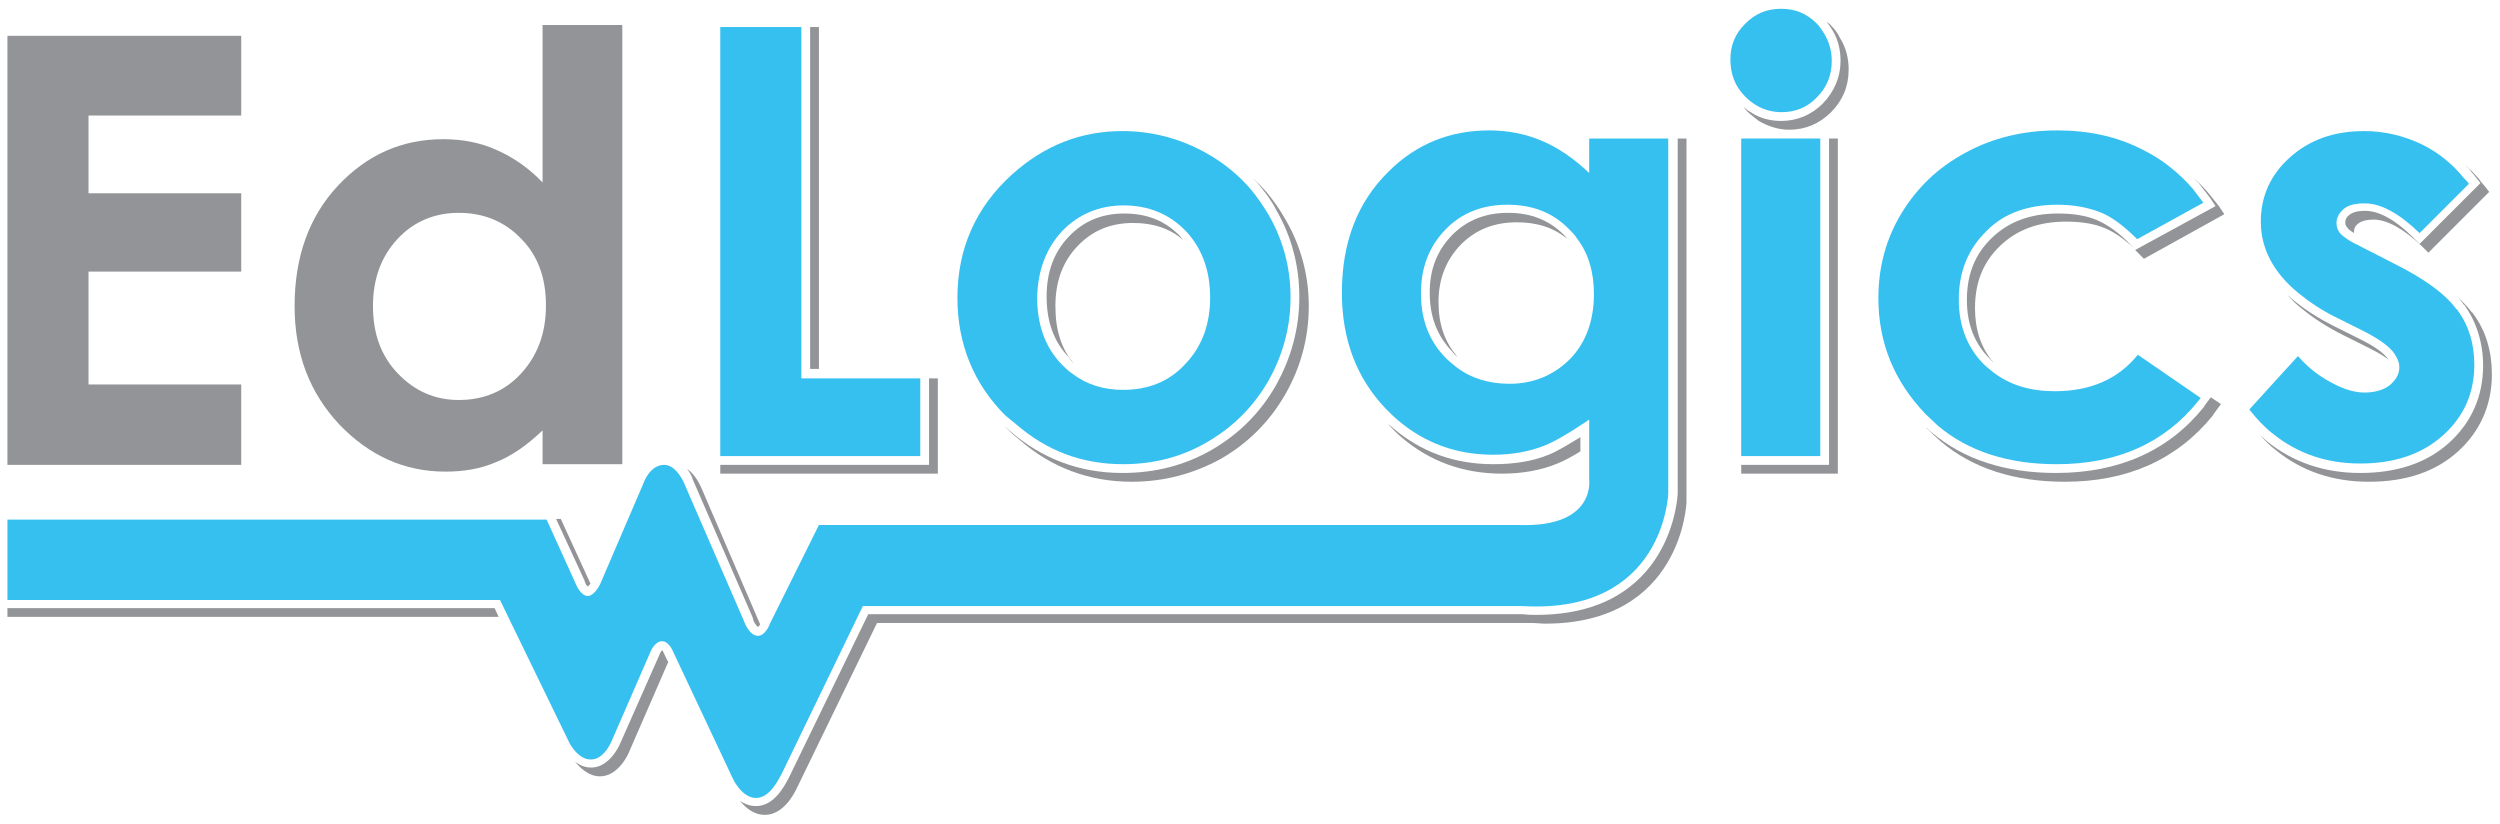 <?xml version="1.0" encoding="utf-8"?>
<!-- Generator: Adobe Illustrator 23.0.4, SVG Export Plug-In . SVG Version: 6.00 Build 0)  -->
<svg version="1.1" id="Layer_1" xmlns="http://www.w3.org/2000/svg" xmlns:xlink="http://www.w3.org/1999/xlink" x="0px" y="0px"
	 viewBox="0 0 370 122" style="enable-background:new 0 0 370 122;" xml:space="preserve">
<style type="text/css">
	.st0{fill:#929497;}
	.st1{fill:#35C0F0;}
</style>
<g>
	<g>
		<polygon class="st0" points="138.8,56 137.5,56 137.5,68.8 106.6,68.8 106.6,70.1 138.8,70.1 		"/>
		<rect x="119.9" y="4" class="st0" width="1.3" height="50.6"/>
		<path class="st0" d="M150.9,65.1c4.7,4.1,10.3,6.2,16.6,6.2c4.8,0,9.2-1.2,13.2-3.4c4-2.3,7.2-5.5,9.5-9.5c2.3-4,3.5-8.4,3.5-13.1
			c0-4.6-1.2-9-3.5-12.9c-0.8-1.4-1.7-2.7-2.7-3.9c-0.6-0.7-1.3-1.4-2-2.1c0.2,0.3,0.5,0.5,0.7,0.8c1,1.2,2,2.5,2.7,3.9
			c2.3,4,3.4,8.3,3.4,12.9c0,4.6-1.2,9-3.5,13.1c-2.3,4-5.5,7.2-9.5,9.5c-4,2.3-8.4,3.4-13.2,3.4c-6.3,0-11.9-2.1-16.6-6.2
			c-0.3-0.2-0.5-0.5-0.8-0.7c0.2,0.2,0.4,0.4,0.6,0.6C149.8,64.2,150.3,64.6,150.9,65.1z"/>
		<path class="st0" d="M159,53.9c-1.9-2.2-2.8-5-2.8-8.6c0-3.7,1.1-6.6,3.3-8.9c2.2-2.3,4.9-3.4,8.2-3.4c3,0,5.4,0.8,7.4,2.5
			c-0.1-0.2-0.3-0.3-0.4-0.5c-2.2-2.3-4.9-3.4-8.3-3.4c-3.3,0-6,1.1-8.2,3.4c-2.2,2.3-3.3,5.2-3.3,8.9c0,3.8,1.1,6.7,3.3,9
			C158.4,53.3,158.7,53.6,159,53.9z"/>
		<polygon class="st0" points="270.7,68.8 257.7,68.8 257.7,70.1 272,70.1 272,20.5 270.7,20.5 		"/>
		<path class="st0" d="M271.1,3.9c-0.2-0.3-0.5-0.5-0.8-0.7c0.3,0.3,0.5,0.7,0.8,1.1c0.9,1.4,1.3,3,1.3,4.7c0,2.4-0.9,4.5-2.6,6.3
			c-1.7,1.7-3.8,2.6-6.2,2.6c-1.6,0-3.2-0.4-4.5-1.3c-0.4-0.2-0.7-0.5-1.1-0.8c0.2,0.2,0.4,0.5,0.6,0.7c0.5,0.5,1.1,0.9,1.7,1.4
			c1.4,0.8,2.9,1.3,4.5,1.3c2.4,0,4.5-0.9,6.2-2.6c1.7-1.7,2.6-3.8,2.6-6.3c0-1.7-0.4-3.3-1.3-4.7C272,4.9,271.5,4.3,271.1,3.9z"/>
		<path class="st0" d="M326.7,28.4c-0.7-0.8-1.4-1.5-2.1-2.1c0.3,0.3,0.5,0.5,0.8,0.8c0.6,0.8,1.2,1.5,1.7,2.2l0.8,1.2L316,37
			c0.2,0.2,0.4,0.4,0.6,0.6l0.7,0.7l11.9-6.6l-0.8-1.2C327.9,29.9,327.3,29.1,326.7,28.4z"/>
		<path class="st0" d="M326.6,59.6c-0.1,0.1-0.2,0.3-0.3,0.4l-0.1,0.2c-5.2,6.5-12.6,9.8-21.9,9.8c-7.5,0-13.7-2-18.4-6
			c-0.3-0.2-0.5-0.5-0.8-0.7c0.1,0.1,0.1,0.2,0.2,0.2c0.6,0.6,1.2,1.2,1.9,1.8c4.7,4,10.9,6,18.4,6c9.3,0,16.6-3.3,21.9-9.8l0.1-0.2
			c0.1-0.1,0.2-0.3,0.3-0.4l0.8-1.1l-1.5-1L326.6,59.6z"/>
		<path class="st0" d="M295,53.6c-1.8-2.1-2.7-4.8-2.7-8c0-3.8,1.2-6.8,3.7-9.2c2.5-2.4,5.7-3.6,9.8-3.6c2.2,0,4.2,0.3,5.8,1
			c1.4,0.6,2.8,1.6,4.3,3l-0.5-0.5c-1.7-1.8-3.4-3-5-3.7c-1.6-0.7-3.6-1-5.8-1c-4.1,0-7.3,1.2-9.8,3.6c-2.5,2.4-3.7,5.4-3.7,9.2
			c0,3.7,1.2,6.6,3.5,8.8C294.7,53.3,294.8,53.5,295,53.6z"/>
		<path class="st0" d="M348.4,34.5c0-0.1,0-0.2,0-0.3c0-0.3,0.1-0.7,0.6-1.1c0.5-0.4,1.3-0.6,2.3-0.6c2,0,4.5,1.4,7.2,4l0.9,0.9l9-9
			l-0.7-0.9c-0.2-0.2-0.4-0.5-0.6-0.7l-0.2-0.3c-0.6-0.7-1.3-1.4-2-2.1c0.2,0.3,0.5,0.5,0.7,0.8l0.2,0.3c0.2,0.2,0.4,0.4,0.6,0.7
			l0.7,0.9l-9,9l-0.9-0.9c-2.7-2.7-5.1-4-7.2-4c-1,0-1.8,0.2-2.3,0.6c-0.5,0.4-0.6,0.8-0.6,1.1c0,0.2,0,0.5,0.4,0.9
			C347.5,33.9,347.8,34.1,348.4,34.5z"/>
		<path class="st0" d="M366,46.4c0-0.1-0.1-0.1-0.2-0.2c-0.5-0.7-1.2-1.4-1.9-2.1c0.2,0.3,0.4,0.5,0.6,0.8c0.1,0.1,0.1,0.2,0.2,0.2
			c1.8,2.5,2.8,5.6,2.8,9c0,4.5-1.7,8.4-5,11.4c-3.3,3-7.7,4.5-13.2,4.5c-5.3,0-10-1.6-13.8-4.7c-0.3-0.3-0.7-0.6-1-0.9
			c0.7,0.8,1.5,1.6,2.3,2.2c3.8,3.1,8.4,4.7,13.8,4.7c5.5,0,9.9-1.5,13.2-4.5c3.3-3,5-6.9,5-11.4C368.8,52,367.9,48.9,366,46.4z"/>
		<path class="st0" d="M340.7,45.7c1.7,1.4,3.7,2.7,6.1,3.9l4,2c1.2,0.6,2,1.1,2.7,1.6c-0.5-0.7-1.6-1.7-4-2.9l-4-2
			c-2.4-1.2-4.4-2.5-6.1-3.9c-0.3-0.2-0.5-0.5-0.8-0.7C339.2,44.4,339.9,45.1,340.7,45.7z"/>
		<path class="st0" d="M341.4,52.2c0.4,0.4,0.8,0.8,1.2,1.2c-0.1-0.1-0.1-0.1-0.2-0.2L341.4,52.2L341.4,52.2z"/>
		<polygon class="st0" points="1.1,90 1.1,91.3 73.8,91.3 73.2,90 		"/>
		<path class="st0" d="M215.7,52.8c-1.9-2.2-2.8-4.8-2.8-8.1c0-3.4,1.1-6.2,3.3-8.5c2.2-2.2,4.9-3.3,8.3-3.3c3,0,5.5,0.8,7.5,2.5
			c-0.2-0.2-0.3-0.4-0.5-0.6c-2.2-2.2-4.9-3.3-8.3-3.3c-3.4,0-6.1,1.1-8.3,3.3c-2.2,2.3-3.3,5-3.3,8.5c0,3.6,1.1,6.4,3.3,8.7
			C215.2,52.4,215.4,52.6,215.7,52.8z"/>
		<path class="st0" d="M207.4,64.7c4.2,3.6,9.2,5.4,14.9,5.4c3,0,5.8-0.5,8.2-1.5c1-0.4,2.3-1.1,3.4-1.8v-2.1
			c-1.5,0.9-3.4,2.1-4.7,2.6c-2.4,1-5.2,1.4-8.2,1.4c-5.7,0-10.7-1.8-14.9-5.4c-0.3-0.3-0.6-0.5-0.8-0.7c0.1,0.1,0.1,0.1,0.2,0.2
			C206.1,63.5,206.7,64.1,207.4,64.7z"/>
		<path class="st0" d="M248.3,73c0,0.2-0.7,18-20.9,18c-0.6,0-1.3,0-2-0.1l-96.9,0l-11.7,24.1l-0.1,0.2c-0.6,1.1-2.1,4.1-4.8,4.1h0
			c-0.9,0-1.7-0.3-2.4-0.8c0.8,1,2,2.1,3.7,2.1h0c2.7,0,4.3-3,4.8-4.1l0.1-0.2l11.7-24.1l96.9,0c0.7,0,1.3,0.1,2,0.1
			c20.2,0,20.9-17.8,20.9-18V20.5h-1.3V73z"/>
		<path class="st0" d="M98,96.2c-0.1,0.1-0.3,0.4-0.4,0.7L91.8,110c-0.1,0.3-1.6,3.6-4.3,3.6c-1,0-1.8-0.4-2.4-0.9
			c0.7,0.9,2,2.2,3.7,2.2c2.7,0,4.2-3.3,4.3-3.6l5.7-13.1c0-0.1,0.1-0.1,0.1-0.2l-0.5-1C98.3,96.7,98.1,96.4,98,96.2z"/>
		<path class="st0" d="M112.2,92.8c0,0,0.2-0.2,0.3-0.4l-8.7-20.2c-0.1-0.2-0.8-1.9-2.1-2.8c0.5,0.7,0.8,1.3,0.8,1.5l8.9,20.5
			C111.5,92.1,112,92.7,112.2,92.8z"/>
		<path class="st0" d="M87,86.8c0.1-0.1,0.2-0.2,0.4-0.4L83,76.8h-0.7l4.2,9.1C86.6,86.3,86.8,86.7,87,86.8z"/>
	</g>
	<path class="st0" d="M1.1,5.3h34.6v11.8H13.1v11.5h22.6v11.6H13.1v16.7h22.6v11.9H1.1V5.3z"/>
	<path class="st0" d="M80.3,3.7h11.8v65H80.3v-5c-2.3,2.2-4.6,3.8-6.9,4.7c-2.3,1-4.8,1.4-7.5,1.4c-6.1,0-11.3-2.4-15.7-7
		c-4.4-4.7-6.6-10.5-6.6-17.5c0-7.2,2.1-13.2,6.4-17.8c4.3-4.6,9.5-6.9,15.6-6.9c2.8,0,5.5,0.5,7.9,1.6c2.5,1.1,4.8,2.7,6.8,4.8V3.7
		z M67.9,31.5c-3.6,0-6.7,1.3-9.1,3.9c-2.4,2.6-3.6,5.9-3.6,9.9c0,4.1,1.2,7.4,3.7,10c2.5,2.6,5.5,3.9,9,3.9c3.7,0,6.8-1.3,9.2-3.9
		c2.4-2.6,3.7-5.9,3.7-10.1c0-4.1-1.2-7.4-3.7-9.9C74.7,32.8,71.6,31.5,67.9,31.5z"/>
	<g>
		<polygon class="st1" points="136.2,67.5 136.2,58.5 136.2,56 121.2,56 118.6,56 118.6,6.6 118.6,4 106.6,4 106.6,67.5 109.1,67.5 
					"/>
		<path class="st1" d="M150.4,62.8c4.5,3.9,9.7,5.9,15.8,5.9c4.6,0,8.8-1.1,12.5-3.3c3.8-2.2,6.8-5.2,9-9c2.2-3.9,3.3-8,3.3-12.4
			c0-4.4-1.1-8.5-3.3-12.3c-0.8-1.3-1.6-2.5-2.6-3.7c-1.8-2.1-4-3.9-6.5-5.3c-3.9-2.2-8.1-3.3-12.5-3.3c-6.1,0-11.5,2.1-16.3,6.4
			c-5.4,4.9-8.1,11-8.1,18.3c0,6.8,2.4,12.7,7.1,17.4C149.4,62,149.9,62.4,150.4,62.8z M157.2,34.2c2.4-2.5,5.5-3.8,9.1-3.8
			c3.7,0,6.8,1.3,9.2,3.8c0.4,0.4,0.7,0.8,1,1.2c1.7,2.3,2.6,5.2,2.6,8.6c0,4-1.2,7.3-3.7,9.9c-2.4,2.6-5.5,3.8-9.2,3.8
			c-2.9,0-5.4-0.8-7.5-2.4c-0.6-0.4-1.1-0.9-1.6-1.4c-2.4-2.5-3.6-5.8-3.6-9.9C153.6,40,154.8,36.8,157.2,34.2z"/>
		<polygon class="st1" points="257.7,67.5 260.2,67.5 269.4,67.5 269.4,23.1 269.4,20.5 257.7,20.5 		"/>
		<path class="st1" d="M268.9,3.5c-1.5-1.5-3.2-2.2-5.3-2.2c-2.1,0-3.8,0.7-5.3,2.2c-1.5,1.5-2.2,3.2-2.2,5.3c0,2.2,0.7,4,2.2,5.5
			c0.5,0.5,1,0.9,1.5,1.2c1.1,0.7,2.4,1.1,3.9,1.1c2,0,3.8-0.7,5.2-2.2c1.5-1.5,2.2-3.3,2.2-5.4c0-1.5-0.4-2.8-1.1-4
			C269.6,4.4,269.3,3.9,268.9,3.5z"/>
		<path class="st1" d="M304.5,30.3c2.4,0,4.5,0.4,6.3,1.1c1.8,0.7,3.6,2.1,5.5,4l9.8-5.4c-0.5-0.7-1.1-1.4-1.6-2.1
			c-2.1-2.4-4.6-4.4-7.5-5.8c-3.7-1.9-7.9-2.8-12.5-2.8c-5,0-9.6,1.1-13.6,3.3c-4.1,2.2-7.2,5.2-9.5,9c-2.3,3.8-3.4,8-3.4,12.5
			c0,6.6,2.3,12.3,7,17.2c0.6,0.6,1.2,1.1,1.8,1.7c4.5,3.8,10.4,5.7,17.6,5.7c8.9,0,15.9-3.1,20.9-9.3c0.1-0.2,0.3-0.3,0.4-0.5
			l-9.3-6.4c-2.9,3.6-7,5.4-12.3,5.4c-3.6,0-6.6-0.9-9.1-2.8c-0.4-0.3-0.8-0.7-1.2-1c-2.6-2.5-3.9-5.8-3.9-9.8
			c0-4.1,1.4-7.5,4.1-10.1C296.5,31.6,300.1,30.3,304.5,30.3z"/>
		<path class="st1" d="M363.7,45.9c0-0.1-0.1-0.1-0.2-0.2c-1.7-2.3-4.8-4.5-9.2-6.7l-4.3-2.2c-0.6-0.3-1.1-0.6-1.6-0.8
			c-0.9-0.5-1.6-1-1.9-1.3c-0.5-0.5-0.7-1.1-0.7-1.7c0-0.8,0.4-1.5,1.1-2.1c0.7-0.6,1.8-0.8,3.1-0.8c2.4,0,5.1,1.5,8.1,4.4l7.3-7.3
			c-0.2-0.3-0.5-0.6-0.8-0.9c-1.7-2.1-3.7-3.7-6.1-4.9c-2.7-1.3-5.6-2-8.6-2c-4.5,0-8.1,1.3-11,3.9c-2.9,2.6-4.3,5.8-4.3,9.5
			c0,4,1.9,7.6,5.6,10.6c1.6,1.3,3.5,2.6,5.8,3.7l4,2c2.5,1.3,4.1,2.5,4.7,3.8c0.3,0.5,0.4,1,0.4,1.5c0,1-0.5,1.8-1.4,2.6
			c-0.9,0.7-2.2,1.1-3.8,1.1c-1.4,0-3.1-0.5-4.9-1.5c-1.9-1-3.5-2.3-4.9-3.9l-7.2,7.9c1.1,1.4,2.2,2.6,3.5,3.6
			c3.6,2.9,7.9,4.4,12.9,4.4c5.1,0,9.2-1.4,12.3-4.2c3.1-2.8,4.6-6.3,4.6-10.4C366.2,50.9,365.4,48.2,363.7,45.9z"/>
		<path class="st1" d="M235.3,25.7c-2.4-2.3-4.8-3.9-7.2-4.9c-2.4-1-5-1.5-7.7-1.5c-5.8,0-10.8,2-14.9,6.1
			c-4.6,4.5-6.9,10.5-6.9,17.9c0,7,2.2,12.7,6.5,17.2c0.6,0.6,1.2,1.2,1.8,1.7c4,3.4,8.7,5.1,14.1,5.1c2.9,0,5.5-0.5,7.7-1.4
			c2.3-0.9,6.5-3.8,6.5-3.8v4.3V71c0,0,1,7.1-10.4,6.7h-20.9v0h-74.7h-8L114,92.2c0,0-0.7,2-1.9,1.9c-1.3-0.1-2-2.2-2-2.2l-8.9-20.5
			c0,0-1.1-2.6-2.9-2.6c-2.2,0-3.1,2.8-3.1,2.8l-6.4,14.9c0,0-0.8,1.6-1.7,1.7c-1.1,0.1-1.8-1.6-1.8-1.6l-4.4-9.7H1.1v11.9H74
			l10.3,21.2c0,0,1.3,2.5,3.2,2.4c2,0,3.1-2.9,3.1-2.9l5.7-13.1c0,0,0.6-1.5,1.7-1.5c1,0,1.6,1.5,1.6,1.5l8.8,18.7c0,0,1.3,3,3.5,3
			c2.1,0,3.4-2.9,3.8-3.6l12-24.8h97.7c21,1.2,21.5-16.7,21.5-16.7V23.1v-2.6h-11.7V25.7z M232.4,53.1c-2.4,2.4-5.4,3.7-9,3.7
			c-3,0-5.7-0.8-7.9-2.5c-0.5-0.4-1-0.8-1.5-1.3c-2.5-2.5-3.7-5.7-3.7-9.6c0-3.8,1.2-6.9,3.6-9.4c2.4-2.5,5.5-3.7,9.2-3.7
			c3.8,0,6.8,1.2,9.2,3.7c0.4,0.4,0.8,0.8,1.1,1.3c1.7,2.2,2.5,5,2.5,8.2C235.9,47.5,234.7,50.7,232.4,53.1z"/>
	</g>
</g>
</svg>
